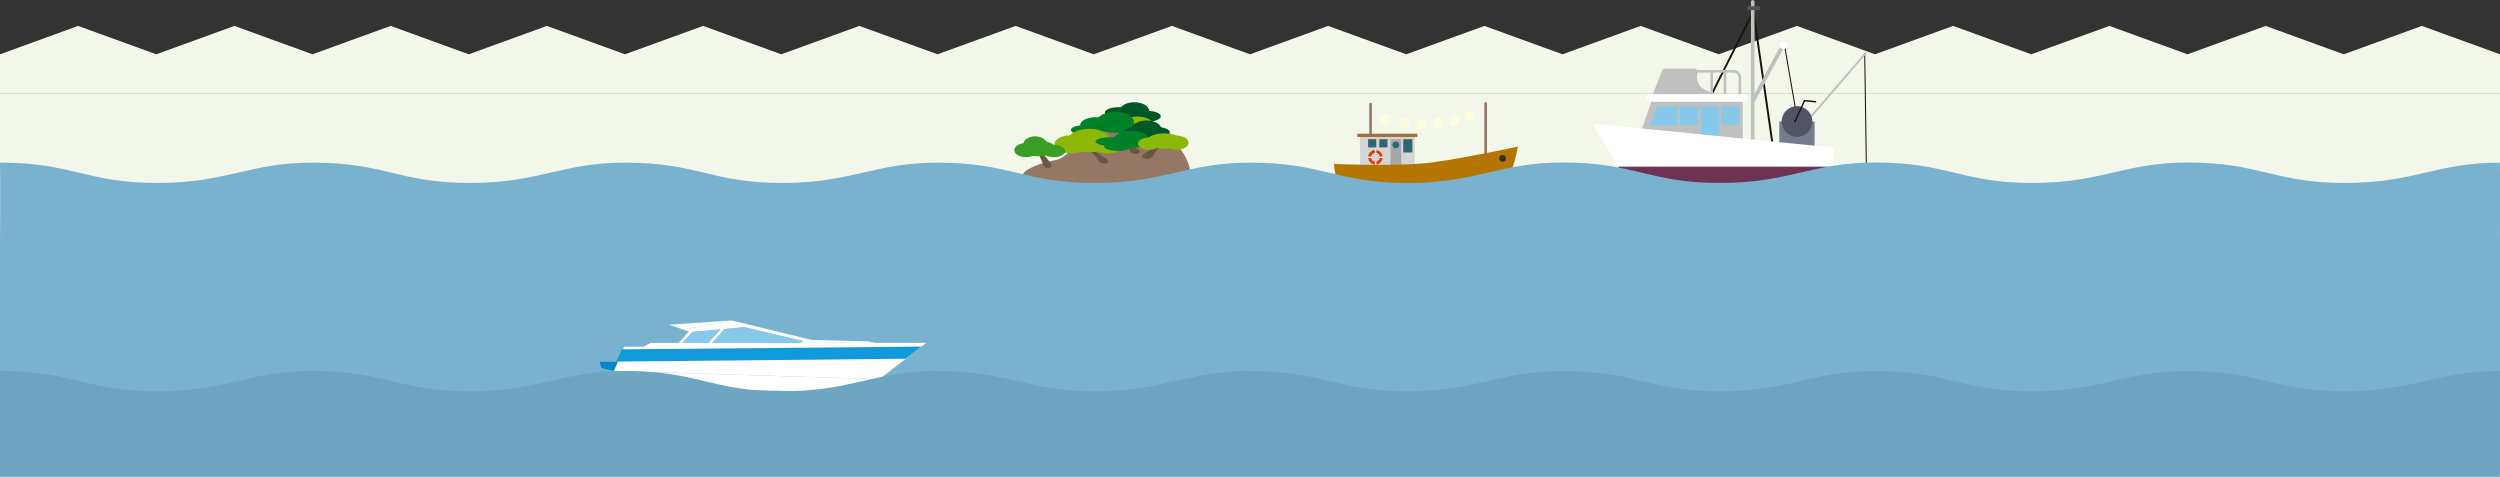<?xml version="1.0" encoding="utf-8"?>
<!-- Generator: Adobe Illustrator 25.2.1, SVG Export Plug-In . SVG Version: 6.00 Build 0)  -->
<svg version="1.1" id="レイヤー_1" xmlns="http://www.w3.org/2000/svg" xmlns:xlink="http://www.w3.org/1999/xlink" x="0px"
	 y="0px" viewBox="0 0 1920 366.1" style="enable-background:new 0 0 1920 366.1;" xml:space="preserve">
<rect x="0" y="0" width="1920" height="366.1" fill="#333333" stroke="none"/>
<style type="text/css">
	.st0{fill:#F3F7EA;}
	.st1{fill:#EBEBEB;}
	.st2{fill:#947864;}
	.st3{fill:#D4D5D5;}
	.st4{fill:#A6A7A7;}
	.st5{fill:#306670;}
	.st6{fill:#E33C0B;}
	.st7{fill:#FFFFFF;}
	.st8{fill:#A56D35;}
	.st9{fill:#B47600;}
	.st10{fill:#302D2C;}
	.st11{fill:#FFFCDD;}
	.st12{fill:#685744;}
	.st13{fill:#005726;}
	.st14{fill:#8CB808;}
	.st15{fill:#008129;}
	.st16{fill:#399D26;}
	.st17{fill:#1A1311;}
	.st18{fill:#C0C0C1;}
	.st19{fill:#86C9EA;}
	.st20{fill:#757C8F;}
	.st21{fill:#505463;}
	.st22{fill:#535455;}
	.st23{fill:#6D3350;}
	.st24{fill:#79B2CE;}
	.st25{fill-rule:evenodd;clip-rule:evenodd;fill:#777B7D;}
	.st26{fill-rule:evenodd;clip-rule:evenodd;fill:#FFFFFF;}
	.st27{fill:#109ADB;}
	.st28{fill-rule:evenodd;clip-rule:evenodd;fill:#0086CD;}
	.st29{fill:#6EA6C1;}
	.st30{fill:#FFFFFF;fill-opacity:0;}
</style>
<rect y="72.1" class="st0" width="1920" height="294"/>
<path class="st0" d="M1860,19.9l-60,21.8l-60-21.8l-60,21.8l-60-21.8l-60,21.8l-60-21.8l-60,21.8l-60-21.8l-60,21.8l-60-21.8
	l-60,21.8l-60-21.8l-60,21.8l-60-21.8l-60,21.8l-60-21.8l-60,21.8l-60-21.8l-60,21.8l-60-21.8l-60,21.8l-60-21.8l-60,21.8l-60-21.8
	l-60,21.8l-60-21.8l-60,21.8l-60-21.8l-60,21.8L60,19.9L0,41.7v30.4h1920V41.7L1860,19.9z"/>
<path class="st1" d="M1091.9,90.4h0.5c18.7-0.1,37-4.6,47.8-11.7l-0.2-0.2c-10.7,7.1-28.9,11.6-47.6,11.7h-0.5
	c-18.3,0-32.9-4.2-38.1-11l-0.2,0.2C1058.8,86.2,1073.4,90.4,1091.9,90.4z"/>
<path class="st1" d="M1165.7,112.7l0.2-0.2c-0.2-0.2-17-16.2-23.7-34l-0.3,0.1C1148.7,96.5,1165.5,112.6,1165.7,112.7z"/>
<path class="st1" d="M1024.6,126.1c14.6-9.9,27-46.4,27.2-46.8l-0.3-0.1c-0.1,0.4-12.6,36.9-27,46.7L1024.6,126.1z"/>
<rect x="1051.6" y="79.2" class="st2" width="2" height="45"/>
<rect x="1044.5" y="104.3" class="st3" width="42" height="26.9"/>
<rect x="1067.9" y="106.9" class="st4" width="8.2" height="24.2"/>
<rect x="1077.7" y="106.9" class="st5" width="7" height="10.2"/>
<rect x="1059.3" y="106.9" class="st5" width="6.3" height="6.3"/>
<rect x="1050.7" y="106.9" class="st5" width="6.3" height="6.3"/>
<circle class="st5" cx="1072" cy="111.3" r="2.6"/>
<path class="st6" d="M1056.3,126.4c3.1,0,5.6-2.5,5.6-5.6c0-3.1-2.5-5.6-5.6-5.6c-3.1,0-5.6,2.5-5.6,5.6c0,0,0,0,0,0l0,0
	C1050.8,123.9,1053.3,126.4,1056.3,126.4z M1056.3,117.4c1.9,0,3.4,1.5,3.4,3.3s-1.5,3.4-3.3,3.4c-1.9,0-3.4-1.5-3.4-3.3
	c0,0,0,0,0,0C1053,119,1054.5,117.5,1056.3,117.4L1056.3,117.4z"/>
<rect x="1055.9" y="114.6" class="st7" width="1.1" height="3.5"/>
<rect x="1055.9" y="123.6" class="st7" width="1.1" height="3.5"/>
<rect x="1059.1" y="120.3" class="st7" width="3.5" height="1.1"/>
<rect x="1050.2" y="120.3" class="st7" width="3.5" height="1.1"/>
<rect x="1042.4" y="102.7" class="st8" width="46.1" height="2.5"/>
<rect x="1140" y="78.6" class="st2" width="2" height="45.6"/>
<path class="st9" d="M1024.5,125.9c0,0,50.6,2.2,75.7-1.2s65.5-12.1,65.5-12.1s-5.5,36.2-23.1,41.1c-6.2,1.8-21.4,0.9-37.2,0.8
	s-63.2-0.2-63.2-0.2C1025.9,154.9,1024.5,125.9,1024.5,125.9z"/>
<circle class="st10" cx="1154" cy="121.6" r="2.6"/>
<path class="st7" d="M1159.5,134.6c-3.6,8.6-9.1,16.9-16.9,19.1c-6.2,1.7-21.4,0.9-37.2,0.7s-63.2-0.2-63.2-0.2
	c-9.2,0.3-13.7-8.7-15.8-16.6C1056.8,144.6,1132.9,140.2,1159.5,134.6z"/>
<circle class="st11" cx="1128.6" cy="89.1" r="3.9"/>
<circle class="st11" cx="1116.7" cy="93.1" r="3.9"/>
<circle class="st11" cx="1104.8" cy="94.2" r="3.9"/>
<circle class="st11" cx="1091.8" cy="95.6" r="3.9"/>
<circle class="st11" cx="1078.6" cy="94.2" r="3.9"/>
<circle class="st11" cx="1064.1" cy="91.3" r="3.9"/>
<path class="st2" d="M914.2,134.9c0,25-25.9,45.3-50.9,45.3s-77.8-20.3-77.8-45.3c0-5,14.4-10,24.4-11.8
	c17.8-3.1,22.2-33.8,53.4-33.5C879.6,89.8,914.2,109.9,914.2,134.9z"/>
<rect x="785.5" y="134.9" class="st2" width="128.7" height="49.9"/>
<path class="st12" d="M877,119.8c0,1.2,1.7,2.2,4.3,2.2c1.7-0.1,3.2-0.9,4.3-2.2c1.5-5.4,12.9-12.6,12.9-12.6
	C889.7,110.7,877,118.7,877,119.8z"/>
<path class="st12" d="M851.1,123.5c0,1.4-0.6,2.2-3,2.2c-1.5-0.1-3-0.6-4.2-1.4c-1.5-5.4-12.9-12.6-12.9-12.6
	C839.9,115.1,851.1,122,851.1,123.5z"/>
<path class="st12" d="M875.2,116.1c0,1.4-0.6,2.2-3,2.2c-1.5-0.1-3-0.6-4.2-1.5c-1.5-5.4-12.9-12.6-12.9-12.6
	C864,107.7,875.2,114.7,875.2,116.1z"/>
<ellipse class="st13" cx="871.2" cy="85.2" rx="11.3" ry="6.7"/>
<ellipse class="st13" cx="880.8" cy="89.3" rx="10.7" ry="4.2"/>
<ellipse class="st13" cx="859.2" cy="86.5" rx="10.7" ry="4.2"/>
<ellipse class="st14" cx="873.5" cy="95.6" rx="12" ry="6.1"/>
<ellipse class="st14" cx="883" cy="99.2" rx="9.7" ry="3.6"/>
<ellipse class="st15" cx="841.6" cy="96.1" rx="12" ry="6.1"/>
<ellipse class="st15" cx="856.4" cy="94" rx="14.5" ry="8.1"/>
<ellipse class="st15" cx="832.1" cy="99.8" rx="9.7" ry="3.6"/>
<ellipse class="st15" cx="866.2" cy="98.5" rx="11.2" ry="4.1"/>
<ellipse class="st13" cx="880.6" cy="99.2" rx="11.3" ry="6.7"/>
<ellipse class="st13" cx="887.8" cy="101.7" rx="10.7" ry="4.2"/>
<ellipse class="st13" cx="873.7" cy="101.7" rx="10.7" ry="4.2"/>
<ellipse class="st14" cx="836.5" cy="107.9" rx="16.4" ry="9"/>
<ellipse class="st14" cx="822.4" cy="110.9" rx="12.7" ry="7"/>
<ellipse class="st14" cx="850.9" cy="112" rx="10.7" ry="5.9"/>
<ellipse class="st15" cx="869" cy="107" rx="13.5" ry="6.5"/>
<ellipse class="st15" cx="858.5" cy="112.3" rx="10.5" ry="3.6"/>
<ellipse class="st15" cx="879.9" cy="109" rx="9" ry="2.9"/>
<ellipse class="st15" cx="852.5" cy="108.7" rx="11.2" ry="3.3"/>
<ellipse class="st14" cx="894.1" cy="108.3" rx="13.2" ry="5.9"/>
<ellipse class="st14" cx="904" cy="109.6" rx="8.8" ry="5.4"/>
<ellipse class="st14" cx="882.5" cy="110.3" rx="8.6" ry="4.7"/>
<path class="st12" d="M807.6,127c0,1.2-1.2,2.2-3.2,2.2s-3.2-2.2-3.2-2.2c-1.1-5.4-6.8-13.7-6.8-13.7
	C801,116.8,807.6,125.9,807.6,127z"/>
<ellipse class="st16" cx="797.8" cy="114.1" rx="13.2" ry="5.9"/>
<ellipse class="st16" cx="787.8" cy="115.3" rx="8.8" ry="5.4"/>
<ellipse class="st16" cx="809.4" cy="116" rx="8.6" ry="4.7"/>
<ellipse class="st16" cx="795" cy="110.9" rx="9.1" ry="6.2"/>
<path class="st17" d="M1360.8,112.5l-14.6-101.3l-31.7,63l-1.3-0.7L1347,6.3l15.3,105.9L1360.8,112.5L1360.8,112.5z"/>
<path class="st18" d="M1347.4,110.2h-2.7V1.7c-0.1-0.8,0.4-1.5,1.2-1.6c0.7-0.1,1.4,0.3,1.6,1c0,0.2,0,0.4,0,0.6L1347.4,110.2z"/>
<rect x="1323.8" y="54.7" class="st18" width="2" height="22.2"/>
<rect x="1313.6" y="54.7" class="st18" width="2" height="22.2"/>
<path class="st18" d="M1337.2,75.2h-2V59.5c0-1-0.4-1.9-1.1-2.6c-0.8-0.8-2-1.3-3.1-1.2c-28.5,0.2-28.7,0-29.1-0.2l1.1-1.7
	c-0.1-0.1-0.2-0.1-0.3-0.1c0.9,0.1,11.5,0.1,28.3,0l0,0c1.7,0,3.3,0.6,4.5,1.8c1.1,1.1,1.7,2.5,1.7,4L1337.2,75.2z"/>
<path class="st18" d="M1349.9,116.1H1255l14.9-42.5h68.5v36.9L1349.9,116.1z"/>
<path class="st19" d="M1272.7,81.7l-5.4,14.6h20.6V81.7H1272.7z"/>
<rect x="1290.2" y="81.7" class="st19" width="14.1" height="14.1"/>
<rect x="1322.1" y="81.7" class="st19" width="14.1" height="14.1"/>
<rect x="1306.2" y="81.7" class="st19" width="14.1" height="27.6"/>
<path class="st18" d="M1332.5,78.2l-26.7-1.2l-37.7-1.7l1.7-4.2l0.1-0.3l0.8-1.9l5.8-14.6c0.4-0.9,1.3-1.6,2.3-1.6h22.6
	c1.4,0,2.5,1.1,2.5,2.5c0,0.3,0,0.5-0.1,0.7c-1.6,5,0.6,10.4,5.3,12.9c0.4,0.2,0.8,0.4,1.2,0.6l3.4,1.3l0.8,0.3l15.1,5.9
	L1332.5,78.2z"/>
<path class="st7" d="M1338.9,78.2h-71.8c-1.6,0-3-1.3-3-2.9c0-1.6,1.3-3,2.9-3l0,0h71.9c1.6,0,2.9,1.3,2.9,2.9
	C1341.8,76.9,1340.5,78.2,1338.9,78.2"/>
<rect x="1432.3" y="40.7" transform="matrix(1 -1.483476e-02 1.483476e-02 1 -1.219 21.265)" class="st17" width="0.8" height="104.2"/>
<path class="st18" d="M1433.3,41.4l-67.3,78.3l-1.2-1l67.4-78.3c0.3-0.3,0.8-0.4,1.1-0.1l0,0C1433.6,40.6,1433.6,41.1,1433.3,41.4"
	/>
<rect x="1366.5" y="93.3" class="st20" width="27.1" height="23.8"/>
<rect x="1374.5" y="34.4" transform="matrix(0.986 -0.17 0.17 0.986 8.91 234.014)" class="st17" width="0.8" height="60.9"/>
<path class="st18" d="M1347.5,78.4l-2.6-1.4l23.1-42.9l2.6,1.4L1347.5,78.4z"/>
<path class="st7" d="M1372.3,36.2c-0.8,1.5-2.6,2-4.1,1.2c-1.5-0.8-2-2.6-1.2-4.1c0.8-1.5,2.6-2,4.1-1.2c0,0,0.1,0,0.1,0.1
	C1372.6,33,1373.1,34.8,1372.3,36.2L1372.3,36.2"/>
<path class="st21" d="M1391.9,93.3c0,6.5-5.3,11.8-11.8,11.8c-6.5,0-11.8-5.3-11.8-11.8c0-6.5,5.3-11.8,11.8-11.8c0,0,0,0,0,0
	C1386.6,81.5,1391.9,86.8,1391.9,93.3L1391.9,93.3"/>
<path class="st17" d="M1378.6,93.9c-0.1,0-0.2,0-0.3-0.1c-0.3-0.1-0.4-0.4-0.3-0.7c0,0,0,0,0,0l0,0l7.4-16.1
	c0.1-0.2,0.3-0.3,0.5-0.3l8.5,0.9c0.3,0,0.5,0.3,0.5,0.6c0,0.3-0.3,0.5-0.6,0.5l-8.1-0.8l-7.2,15.8
	C1378.9,93.8,1378.8,93.9,1378.6,93.9"/>
<rect x="1341.9" y="4.8" class="st22" width="10" height="3"/>
<path class="st7" d="M1408.5,114.2v21.6c0,3.1-2.5,5.7-5.7,5.7c0,0,0,0,0,0h-137.5c-9,0-17.4-4.7-22-12.5l-0.6-1l-1.7-2.8l-17-28.6
	c-0.3-0.5-0.1-1.2,0.4-1.4c0.2-0.1,0.4-0.2,0.6-0.1l182.6,18.2C1408.1,113.2,1408.5,113.6,1408.5,114.2"/>
<path class="st23" d="M1408.5,128v7.8c0,3.1-2.5,5.7-5.7,5.7l0,0h-137.5c-9,0-17.4-4.8-22-12.5l-0.6-1L1408.5,128z"/>
<path class="st24" d="M1919.9,124.9c-48.9,0-65,15.6-119.3,15.6s-64.6-15.7-120.6-15.7c-48.8,0-65.1,15.7-119.4,15.7
	s-64.5-15.7-120.6-15.7c-48.9,0-65,15.7-119.3,15.7s-64.6-15.7-120.6-15.7c-48.8,0-65.1,15.7-119.4,15.7s-64.5-15.6-120.6-15.6
	c-48.9,0-65,15.6-119.3,15.6S776,124.9,720,124.9c-48.9,0-65.1,15.6-119.4,15.6S536,124.9,480,124.9c-48.9,0-65,15.6-119.3,15.6
	S296,124.9,240,124.9c-48.9,0-65,15.6-119.4,15.6S56.1,124.9,0,124.9c0.3,0.2,0,80,0,80h1919.9
	C1919.9,204.9,1920.2,124.9,1919.9,124.9z"/>
<rect y="180.9" class="st24" width="1920" height="184"/>
<path class="st25" d="M473,293l1,1.4v4.4h1.2l0.9-4.3h3v-3.2h-3l-0.9-4.3H474v4.4L473,293z"/>
<path class="st17" d="M479.2,294.3h4.5l-0.9-2.6h-3.5V294.3z"/>
<path class="st26" d="M711.5,263.3H499.8l-5.6,3h-14.9l-7.9,18.6l203.9,6.3L711.5,263.3z"/>
<path class="st26" d="M675.3,291.2l-194.9-6l4.5,12.8l159.8,3L675.3,291.2z"/>
<path class="st27" d="M707.7,266.2l-230.1,2.1l-4.4,9.4l222.3-2.2L707.7,266.2z"/>
<path class="st28" d="M471.4,284.9l-9.6-2.3l-1.3-4.8h13.9L471.4,284.9z"/>
<path class="st7" d="M524.8,253.2l37.2-7.1l61.4,15l43.6,1.1l5.2,1.1H614l3-1.3l-45.4-10.7l-15.2,1.4l-9.5,10.6h-3l9.3-10.3
	l-21.4,1.9l-7.6,8.4h-3l7.8-8.6L524.8,253.2z"/>
<path class="st19" d="M553.2,253l-9.3,10.3h-19.6l7.6-8.4L553.2,253z"/>
<path class="st19" d="M571.7,251.3L617,262l-3,1.3h-67.1l9.6-10.6L571.7,251.3z"/>
<path class="st7" d="M524.8,253.2l-10.9-3.8l48.1-3.3L524.8,253.2L524.8,253.2z"/>
<path class="st29" d="M1919.9,284.9c-48.9,0-65,15.6-119.3,15.6s-64.6-15.6-120.6-15.6c-48.8,0-65.1,15.6-119.4,15.6
	s-64.5-15.6-120.6-15.6c-48.9,0-65,15.6-119.3,15.6s-64.6-15.6-120.6-15.6c-48.8,0-65.1,15.6-119.4,15.6s-64.5-15.6-120.6-15.6
	c-48.9,0-65,15.6-119.3,15.6S776,284.9,720,284.9c-48.9,0-65.1,15.6-119.4,15.6S536,284.9,480,284.9c-48.9,0-65,15.6-119.3,15.6
	S296,284.9,240,284.9c-48.9,0-65,15.6-119.4,15.6S56.1,284.9,0,284.9c0.3,0.2,0,81.3,0,81.3h1919.9
	C1919.9,366.1,1920.2,284.9,1919.9,284.9z"/>
<rect x="1324" y="204.9" class="st30" width="203" height="41"/>
</svg>
